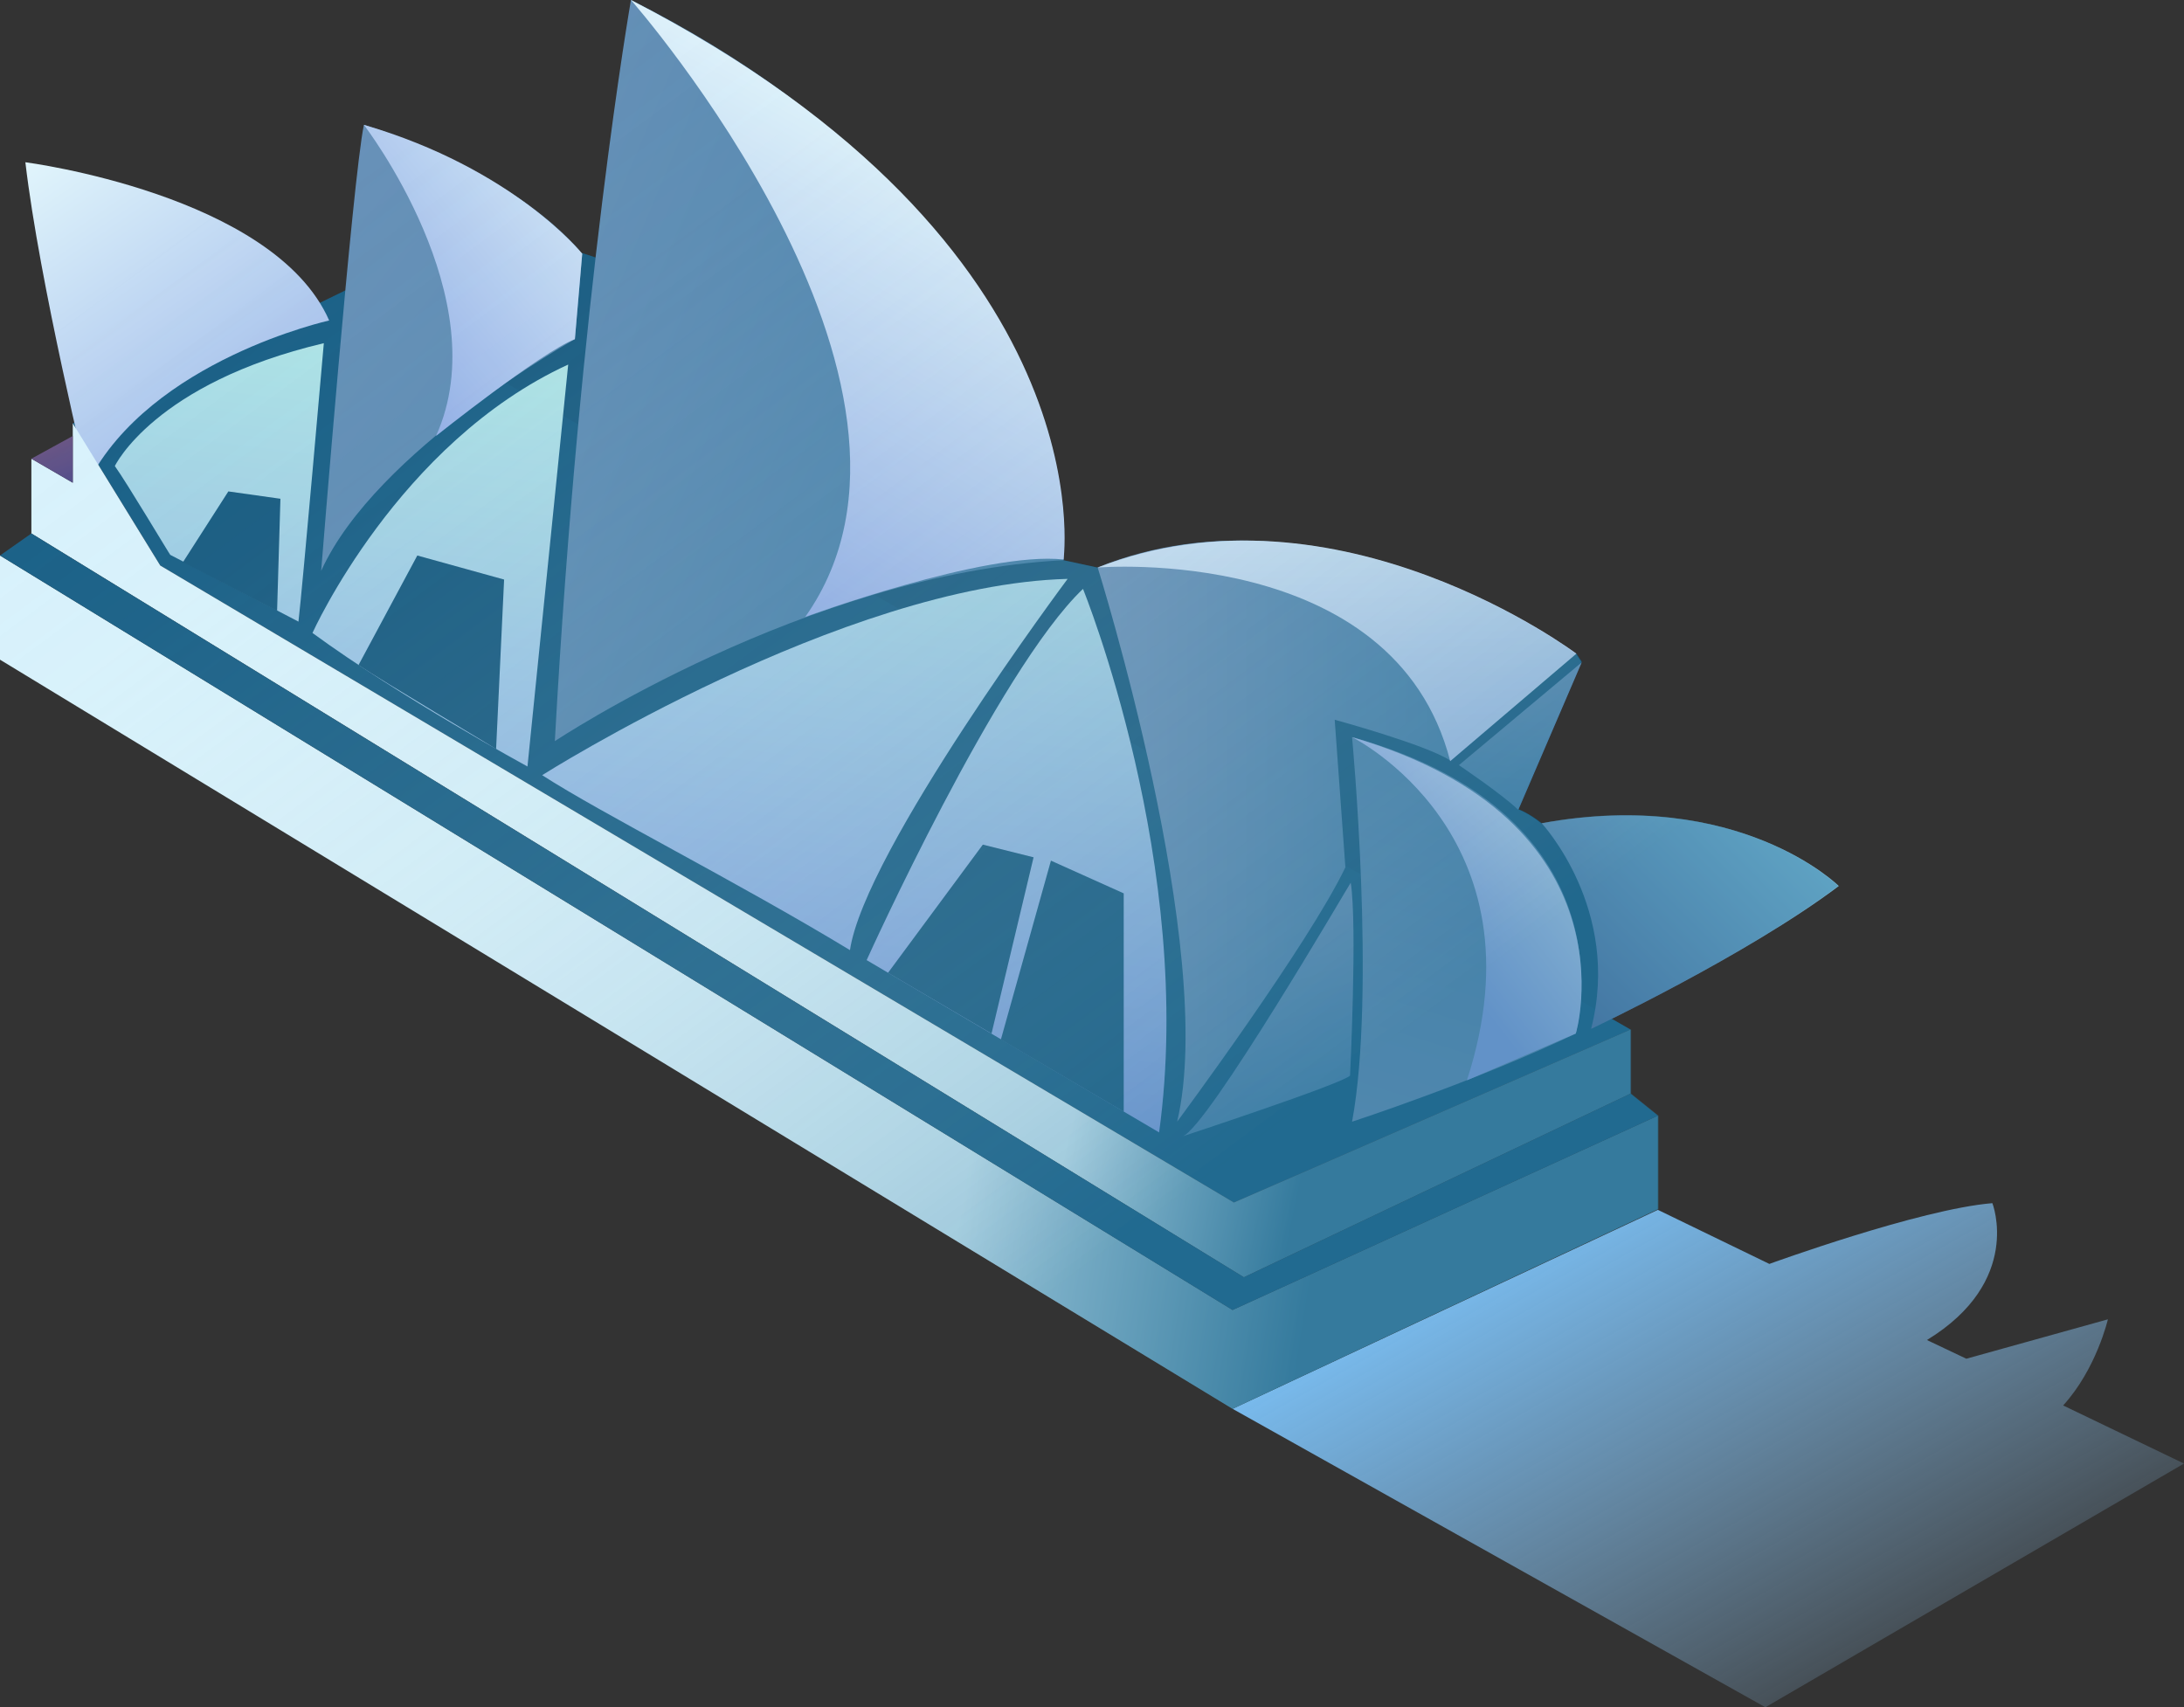 ﻿<?xml version="1.0" encoding="utf-8"?><svg version="1.1" id="圖層_1" x="0px" y="0px" viewBox="0 0 327.1 255.7" style="enable-background:new 0 0 327.1 255.7;" xml:space="preserve" xmlns="http://www.w3.org/2000/svg">
<rect x="0" y="0" width="327.1" height="255.7" fill="#333333" stroke="none"/>
<style type="text/css">
	.st0{fill:url(#SVGID_1_);}
	.st1{fill:#175B81;}
	.st2{fill:#185F86;}
	.st3{fill:url(#SVGID_00000064350723333799110020000013845280092281792647_);}
	.st4{fill:url(#SVGID_00000015324663481404681300000013837156920264248246_);}
	.st5{fill:url(#SVGID_00000047023341778782347960000004794499595908288426_);}
	.st6{fill:url(#SVGID_00000151528514804955505140000013983464226172404371_);}
	.st7{fill:url(#SVGID_00000063611722265691518260000001970691490833009336_);}
	.st8{fill:url(#SVGID_00000067942233621010742950000008696184539132824712_);}
	.st9{fill:url(#SVGID_00000045580574123884337290000001288635150885067401_);}
	.st10{fill:url(#SVGID_00000169559809714393098910000004128314204914515598_);}
	.st11{fill:url(#SVGID_00000034091163566154272690000016199339148189490354_);}
	.st12{fill:url(#SVGID_00000125562752607968472280000002833806150136747669_);}
	.st13{fill:url(#SVGID_00000073000468219758561790000016944456488700598950_);}
	.st14{fill:url(#SVGID_00000028305908246113099870000003505516270280556194_);}
	.st15{fill:url(#SVGID_00000005246246882158883190000005402739552023729323_);}
	.st16{fill:url(#SVGID_00000147935978984305886320000017542048629705460895_);}
	.st17{fill:url(#SVGID_00000008137207027913716870000005044393115596100756_);}
	.st18{fill:url(#SVGID_00000078041024914205278730000015003037227129172389_);}
	.st19{fill:url(#SVGID_00000042003104315822208590000006458599118314248579_);}
	.st20{fill:url(#SVGID_00000051352558712787326920000001481924746422407335_);}
	.st21{fill:url(#SVGID_00000025424086586656860590000004318205378908260756_);}
	.st22{fill:url(#SVGID_00000064342557290678093040000001542871061135856266_);}
</style>
<g>
	<g id="_圖層_2">
		<g id="_圖層_5">
			<g>
				
					<linearGradient id="SVGID_1_" gradientUnits="userSpaceOnUse" x1="237.324" y1="76.282" x2="284.394" y2="-6.747" gradientTransform="matrix(1 0 0 -1 0 258)">
					<stop offset="0" style="stop-color:#78B9EB" />
					<stop offset="0.268" style="stop-color:#7EBDEE;stop-opacity:0.732" />
					<stop offset="0.629" style="stop-color:#8FC8F5;stop-opacity:0.371" />
					<stop offset="1" style="stop-color:#A8D9FF;stop-opacity:0" />
				</linearGradient>
				<path class="st0" d="M309,210.5c5-5.5,6.7-12.9,6.7-12.9l-21.2,5.9l-5.9-2.8c14.4-8.8,9.8-20.5,9.8-20.5      c-10.9,0.9-33.4,9.1-33.4,9.1l0,0l-16.7-8.1L184.6,211l79.8,44.7l62.7-36.5L309,210.5L309,210.5z" />
				<g>
					<path class="st1" d="M51.7,43.5l5.7-2.7l29.8-2.9l20.8,6.8l51.3,39.2l5.1,1.1l65.8,12.5l5.9,0.4l0.8,1.2l-9.5,22.1       c0,0,1.5,0.5,3.5,2.1s20.2,10.9,20.2,10.9l-12.8,19.9L51.7,43.5z" />
					<polygon class="st2" points="10.9,63.4 51.7,43.5 244.2,154.2 184.8,180.1 24,84.7      " />
					
						<linearGradient id="SVGID_00000030444760280512843110000012867534605806989743_" gradientUnits="userSpaceOnUse" x1="56.07" y1="216.23" x2="172.34" y2="167.48" gradientTransform="matrix(1 0 0 -1 0 258)">
						<stop offset="0" style="stop-color:#6A92B9" />
						<stop offset="1" style="stop-color:#387AA4" />
					</linearGradient>
					<path style="fill:url(#SVGID_00000030444760280512843110000012867534605806989743_);" d="M94.5,0c0,0-7.7,43.8-11.4,111       c0,0,37.7-25.1,76.2-27.1C159.2,83.9,162.1,34.1,94.5,0z" />
					
						<linearGradient id="SVGID_00000051358475445846761290000015473945997276819377_" gradientUnits="userSpaceOnUse" x1="113.292" y1="97.46" x2="125.522" y2="196.81" gradientTransform="matrix(1 0 0 -1 0 258)">
						<stop offset="0" style="stop-color:#84A2E2" />
						<stop offset="1" style="stop-color:#ACE2E5" />
					</linearGradient>
					<path style="fill:url(#SVGID_00000051358475445846761290000015473945997276819377_);" d="M81.2,116.1c0,0,45-28.5,78.7-29.4       c0,0-30.4,40.7-32.6,55.6C110.3,132,90,121.8,81.2,116.1L81.2,116.1z" />
					
						<linearGradient id="SVGID_00000178202968047560983110000003425215612257037756_" gradientUnits="userSpaceOnUse" x1="150.624" y1="92.86" x2="162.854" y2="192.209" gradientTransform="matrix(1 0 0 -1 0 258)">
						<stop offset="0" style="stop-color:#84A2E2" />
						<stop offset="1" style="stop-color:#ACE2E5" />
					</linearGradient>
					<path style="fill:url(#SVGID_00000178202968047560983110000003425215612257037756_);" d="M162.2,88.2c0,0,16.9,41.5,11.4,81.4       c0,0-41.3-24.3-43.8-25.8C129.8,143.8,149.4,100.4,162.2,88.2z" />
					
						<linearGradient id="SVGID_00000098912525887699876290000001737809642545297554_" gradientUnits="userSpaceOnUse" x1="164.34" y1="133.511" x2="236.04" y2="133.511" gradientTransform="matrix(1 0 0 -1 0 258)">
						<stop offset="0" style="stop-color:#6A92B9" />
						<stop offset="1" style="stop-color:#387AA4" />
					</linearGradient>
					<path style="fill:url(#SVGID_00000098912525887699876290000001737809642545297554_);" d="M164.4,85c0,0,18,57.4,11.9,83       c0,0,19.6-26.4,25.2-38.1l-1.6-22.1c0,0,13.6,3.7,17.3,6.1L236,97.9C236,97.9,198.8,71,164.4,85L164.4,85z" />
					
						<linearGradient id="SVGID_00000096021416802316386370000002941488546620530321_" gradientUnits="userSpaceOnUse" x1="56.881" y1="104.41" x2="69.121" y2="203.75" gradientTransform="matrix(1 0 0 -1 0 258)">
						<stop offset="0" style="stop-color:#84A2E2" />
						<stop offset="1" style="stop-color:#ACE2E5" />
					</linearGradient>
					<path style="fill:url(#SVGID_00000096021416802316386370000002941488546620530321_);" d="M46.8,94.8c0,0,12.8-28.5,38.3-40.2       L79,114.8C79,114.8,59.9,104.4,46.8,94.8z" />
					
						<linearGradient id="SVGID_00000096058661750485933310000006288321427204682882_" gradientUnits="userSpaceOnUse" x1="31.186" y1="225.465" x2="171.616" y2="115.045" gradientTransform="matrix(1 0 0 -1 0 258)">
						<stop offset="0" style="stop-color:#6A92B9" />
						<stop offset="1" style="stop-color:#387AA4" />
					</linearGradient>
					<path style="fill:url(#SVGID_00000096058661750485933310000006288321427204682882_);" d="M48.1,85.5c0,0,4.7-58.7,6.4-66.8       c0,0,21.5,6.2,32.7,19.3l-1.1,12.8C86.1,50.8,56.3,67.4,48.1,85.5L48.1,85.5z" />
					
						<linearGradient id="SVGID_00000071546784483367454450000000887084092994123683_" gradientUnits="userSpaceOnUse" x1="5.366" y1="235.914" x2="49.396" y2="171.734" gradientTransform="matrix(1 0 0 -1 0 258)">
						<stop offset="0" style="stop-color:#E2F6FC" />
						<stop offset="1" style="stop-color:#84A2E2" />
					</linearGradient>
					<path style="fill:url(#SVGID_00000071546784483367454450000000887084092994123683_);" d="M3.8,24.3c0,0,37.2,4.8,45.5,23.7       c0,0-26.7,5.9-36.1,24.2C13.2,72.1,5.9,42.3,3.8,24.3z" />
					
						<linearGradient id="SVGID_00000094594075775203320440000012335234517220659901_" gradientUnits="userSpaceOnUse" x1="22.606" y1="108.63" x2="34.836" y2="207.97" gradientTransform="matrix(1 0 0 -1 0 258)">
						<stop offset="0" style="stop-color:#84A2E2" />
						<stop offset="1" style="stop-color:#ACE2E5" />
					</linearGradient>
					<path style="fill:url(#SVGID_00000094594075775203320440000012335234517220659901_);" d="M17.2,69.8c0,0,5.9-12.4,31.3-18.4       c0,0-3.2,36.7-3.8,41.7l-19.2-10C25.5,83.2,19,72.3,17.2,69.8L17.2,69.8z" />
					
						<linearGradient id="SVGID_00000052074908945579937290000016592348854867635126_" gradientUnits="userSpaceOnUse" x1="204.92" y1="79.43" x2="236.42" y2="180.14" gradientTransform="matrix(1 0 0 -1 0 258)">
						<stop offset="0" style="stop-color:#6A92B9" />
						<stop offset="1" style="stop-color:#387AA4" />
					</linearGradient>
					<path style="fill:url(#SVGID_00000052074908945579937290000016592348854867635126_);" d="M202.5,110.4c0,0,3.6,38.3,0,57.6       c0,0,18.7-6.1,33.5-13.2C236,154.8,245.3,122.3,202.5,110.4z" />
					
						<linearGradient id="SVGID_00000030469193391357307520000001096247242023399585_" gradientUnits="userSpaceOnUse" x1="200.69" y1="93.772" x2="147.87" y2="102.112" gradientTransform="matrix(1 0 0 -1 0 258)">
						<stop offset="0" style="stop-color:#387A9B" />
						<stop offset="1" style="stop-color:#D8F2FC" />
					</linearGradient>
					<polygon style="fill:url(#SVGID_00000030469193391357307520000001096247242023399585_);" points="0,98.8 184.6,211        248.3,181.1 248.3,167.1 184.6,196.2 0,83.2      " />
					
						<linearGradient id="SVGID_00000050653573070219452680000008654115159335474826_" gradientUnits="userSpaceOnUse" x1="200.728" y1="109.382" x2="165.978" y2="116.612" gradientTransform="matrix(1 0 0 -1 0 258)">
						<stop offset="0" style="stop-color:#387A9B" />
						<stop offset="1" style="stop-color:#D8F2FC" />
					</linearGradient>
					<polygon style="fill:url(#SVGID_00000050653573070219452680000008654115159335474826_);" points="4.7,79.9 186.3,191.3        244.2,163.8 244.2,154.2 184.8,180.1 24,84.7 10.9,63.4 10.9,72.3 4.7,68.7      " />
					<polygon class="st2" points="244.2,163.8 248.3,167.1 184.6,196.2 0,83.2 4.7,79.9 186.3,191.3      " />
					
						<linearGradient id="SVGID_00000111869440202243618660000008973675627448932764_" gradientUnits="userSpaceOnUse" x1="4.608" y1="199.489" x2="12.258" y2="179.249" gradientTransform="matrix(1 0 0 -1 0 258)">
						<stop offset="0" style="stop-color:#8A607E" />
						<stop offset="1" style="stop-color:#38428D" />
					</linearGradient>
					<polygon style="fill:url(#SVGID_00000111869440202243618660000008973675627448932764_);" points="4.7,68.7 10.9,65.3        10.9,72.3      " />
					<path class="st1" d="M53.7,99.6l8.8-16.4l13,3.6l-1.2,25.4C74.3,112.1,56.9,101.8,53.7,99.6z" />
					<polygon class="st1" points="27.4,84.2 34.2,73.6 42,74.7 41.5,91.5      " />
					<polygon class="st1" points="133,145.7 147.2,126.5 154.8,128.4 148.5,154.8      " />
					<polygon class="st1" points="149.9,155.7 157.4,128.9 168.3,133.8 168.3,166.5      " />
					
						<linearGradient id="SVGID_00000127725965055263893940000007218553715204958857_" gradientUnits="userSpaceOnUse" x1="183.612" y1="127.78" x2="200.501" y2="69.41" gradientTransform="matrix(1 0 0 -1 0 258)">
						<stop offset="0" style="stop-color:#6A92B9" />
						<stop offset="1" style="stop-color:#387AA4" />
					</linearGradient>
					<path style="fill:url(#SVGID_00000127725965055263893940000007218553715204958857_);" d="M177.1,170.2c0,0,23.7-7.8,25.1-9.1       c0,0,1.1-22.6,0.1-28.9C202.3,132.1,180.8,169,177.1,170.2z" />
					
						<linearGradient id="SVGID_00000110472682387713325120000000740937833723359624_" gradientUnits="userSpaceOnUse" x1="230.235" y1="170.161" x2="224.605" y2="128.391" gradientTransform="matrix(1 0 0 -1 0 258)">
						<stop offset="0" style="stop-color:#6A92B9" />
						<stop offset="1" style="stop-color:#387AA4" />
					</linearGradient>
					<path style="fill:url(#SVGID_00000110472682387713325120000000740937833723359624_);" d="M218.5,114.6c0,0,6.4,4.3,8.9,6.7       l9.5-22.1L218.5,114.6L218.5,114.6z" />
					
						<linearGradient id="SVGID_00000145741301583623039910000015654489952469206918_" gradientUnits="userSpaceOnUse" x1="98.172" y1="165.265" x2="139.642" y2="238.665" gradientTransform="matrix(1 0 0 -1 0 258)">
						<stop offset="0" style="stop-color:#84A2E2" />
						<stop offset="1" style="stop-color:#E2F6FC" />
					</linearGradient>
					<path style="fill:url(#SVGID_00000145741301583623039910000015654489952469206918_);" d="M94.5,0c0,0,50.7,57.6,26.1,92.4       c0,0,26.9-9.9,38.7-8.6C159.2,83.9,166.2,37,94.5,0z" />
					
						<linearGradient id="SVGID_00000029733381759703295480000007798726274296488586_" gradientUnits="userSpaceOnUse" x1="202.411" y1="104.99" x2="199.031" y2="199.13" gradientTransform="matrix(1 0 0 -1 0 258)">
						<stop offset="0" style="stop-color:#84A2E2" />
						<stop offset="1" style="stop-color:#E2F6FC" />
					</linearGradient>
					<path style="fill:url(#SVGID_00000029733381759703295480000007798726274296488586_);" d="M164.4,85c0,0,44.4-3.7,52.8,29       l18.9-16.1C236.1,97.9,200.4,71,164.4,85L164.4,85z" />
					
						<linearGradient id="SVGID_00000171708742386348925890000016056936262014075304_" gradientUnits="userSpaceOnUse" x1="212.184" y1="119.908" x2="242.104" y2="143.018" gradientTransform="matrix(1 0 0 -1 0 258)">
						<stop offset="0" style="stop-color:#84A2E2" />
						<stop offset="1" style="stop-color:#E2F6FC" />
					</linearGradient>
					<path style="fill:url(#SVGID_00000171708742386348925890000016056936262014075304_);" d="M202.5,110.4c0,0,29.2,14.5,17.2,51.4       l16.3-7C236.1,154.8,245.2,122.9,202.5,110.4L202.5,110.4z" />
					
						<linearGradient id="SVGID_00000118369829464192863470000008629791516046903718_" gradientUnits="userSpaceOnUse" x1="45.408" y1="202.512" x2="93.518" y2="242.622" gradientTransform="matrix(1 0 0 -1 0 258)">
						<stop offset="0" style="stop-color:#84A2E2" />
						<stop offset="1" style="stop-color:#E2F6FC" />
					</linearGradient>
					<path style="fill:url(#SVGID_00000118369829464192863470000008629791516046903718_);" d="M54.5,18.7c0,0,20.1,26.1,10.8,46.6       c0,0,15.8-12.6,20.8-14.5L87.2,38C87.2,38,76.9,25.2,54.5,18.7L54.5,18.7z" />
					
						<linearGradient id="SVGID_00000032625106472071711780000005000449418732711612_" gradientUnits="userSpaceOnUse" x1="225.933" y1="102.767" x2="280.923" y2="157.757" gradientTransform="matrix(1 0 0 -1 0 258)">
						<stop offset="0" style="stop-color:#466398" />
						<stop offset="1" style="stop-color:#9BEBFC" />
					</linearGradient>
					<path style="fill:url(#SVGID_00000032625106472071711780000005000449418732711612_);" d="M230.9,123.3c0,0,12,12.9,7.4,30.8       c0,0,23.3-11,37.1-21.4C275.4,132.7,260.5,117.9,230.9,123.3L230.9,123.3z" />
				</g>
				
					<linearGradient id="SVGID_00000090283513950815036890000005930941270483915155_" gradientUnits="userSpaceOnUse" x1="195.761" y1="63.891" x2="58.971" y2="248.491" gradientTransform="matrix(1 0 0 -1 0 258)">
					<stop offset="0.1" style="stop-color:#2F7A9F;stop-opacity:0.4" />
					<stop offset="0.23" style="stop-color:#5793AF;stop-opacity:0.31" />
					<stop offset="0.53" style="stop-color:#A5C5D0;stop-opacity:0.14" />
					<stop offset="0.8" style="stop-color:#D5E3E4;stop-opacity:4.000000e-02" />
					<stop offset="1" style="stop-color:#E6EEEB;stop-opacity:0" />
				</linearGradient>
				<path style="fill:url(#SVGID_00000090283513950815036890000005930941270483915155_);" d="M244.2,154.2l-2.8-1.6      c6.8-3.4,23.2-11.8,33.9-19.9c0,0-15-14.9-44.5-9.4c-2-1.6-3.5-2.1-3.5-2.1l9.5-22.1l-0.8-1.2c0,0-23.6-17.8-51.8-16.9      c-6.5,0.2-13.2,1.3-19.9,4l-5.1-1.1c0,0,5.4-36.2-42.1-70.2C110.6,9,103.2,4.4,94.5,0c0,0-2.5,14.1-5.3,38.6l-2-0.7      c0,0-0.3-0.4-0.9-1c-2.6-2.9-5.7-5.4-8.9-7.5c-5.2-3.6-12.5-7.6-22-10.5c-0.5-0.1-0.8-0.2-0.8-0.2c-0.6,3-1.7,13.2-2.8,24.8      l-3.9,1.9C37.5,28.7,3.8,24.3,3.8,24.3c1.4,11.9,5,28.9,7.3,39.1l-0.2,0.1v1.8l-6.2,3.4v11.2L0,83.2v15.6L184.6,211l63.8-29.9      v-14l-4.1-3.3V154.2L244.2,154.2z" />
			</g>
		</g>
	</g>
</g>
</svg>